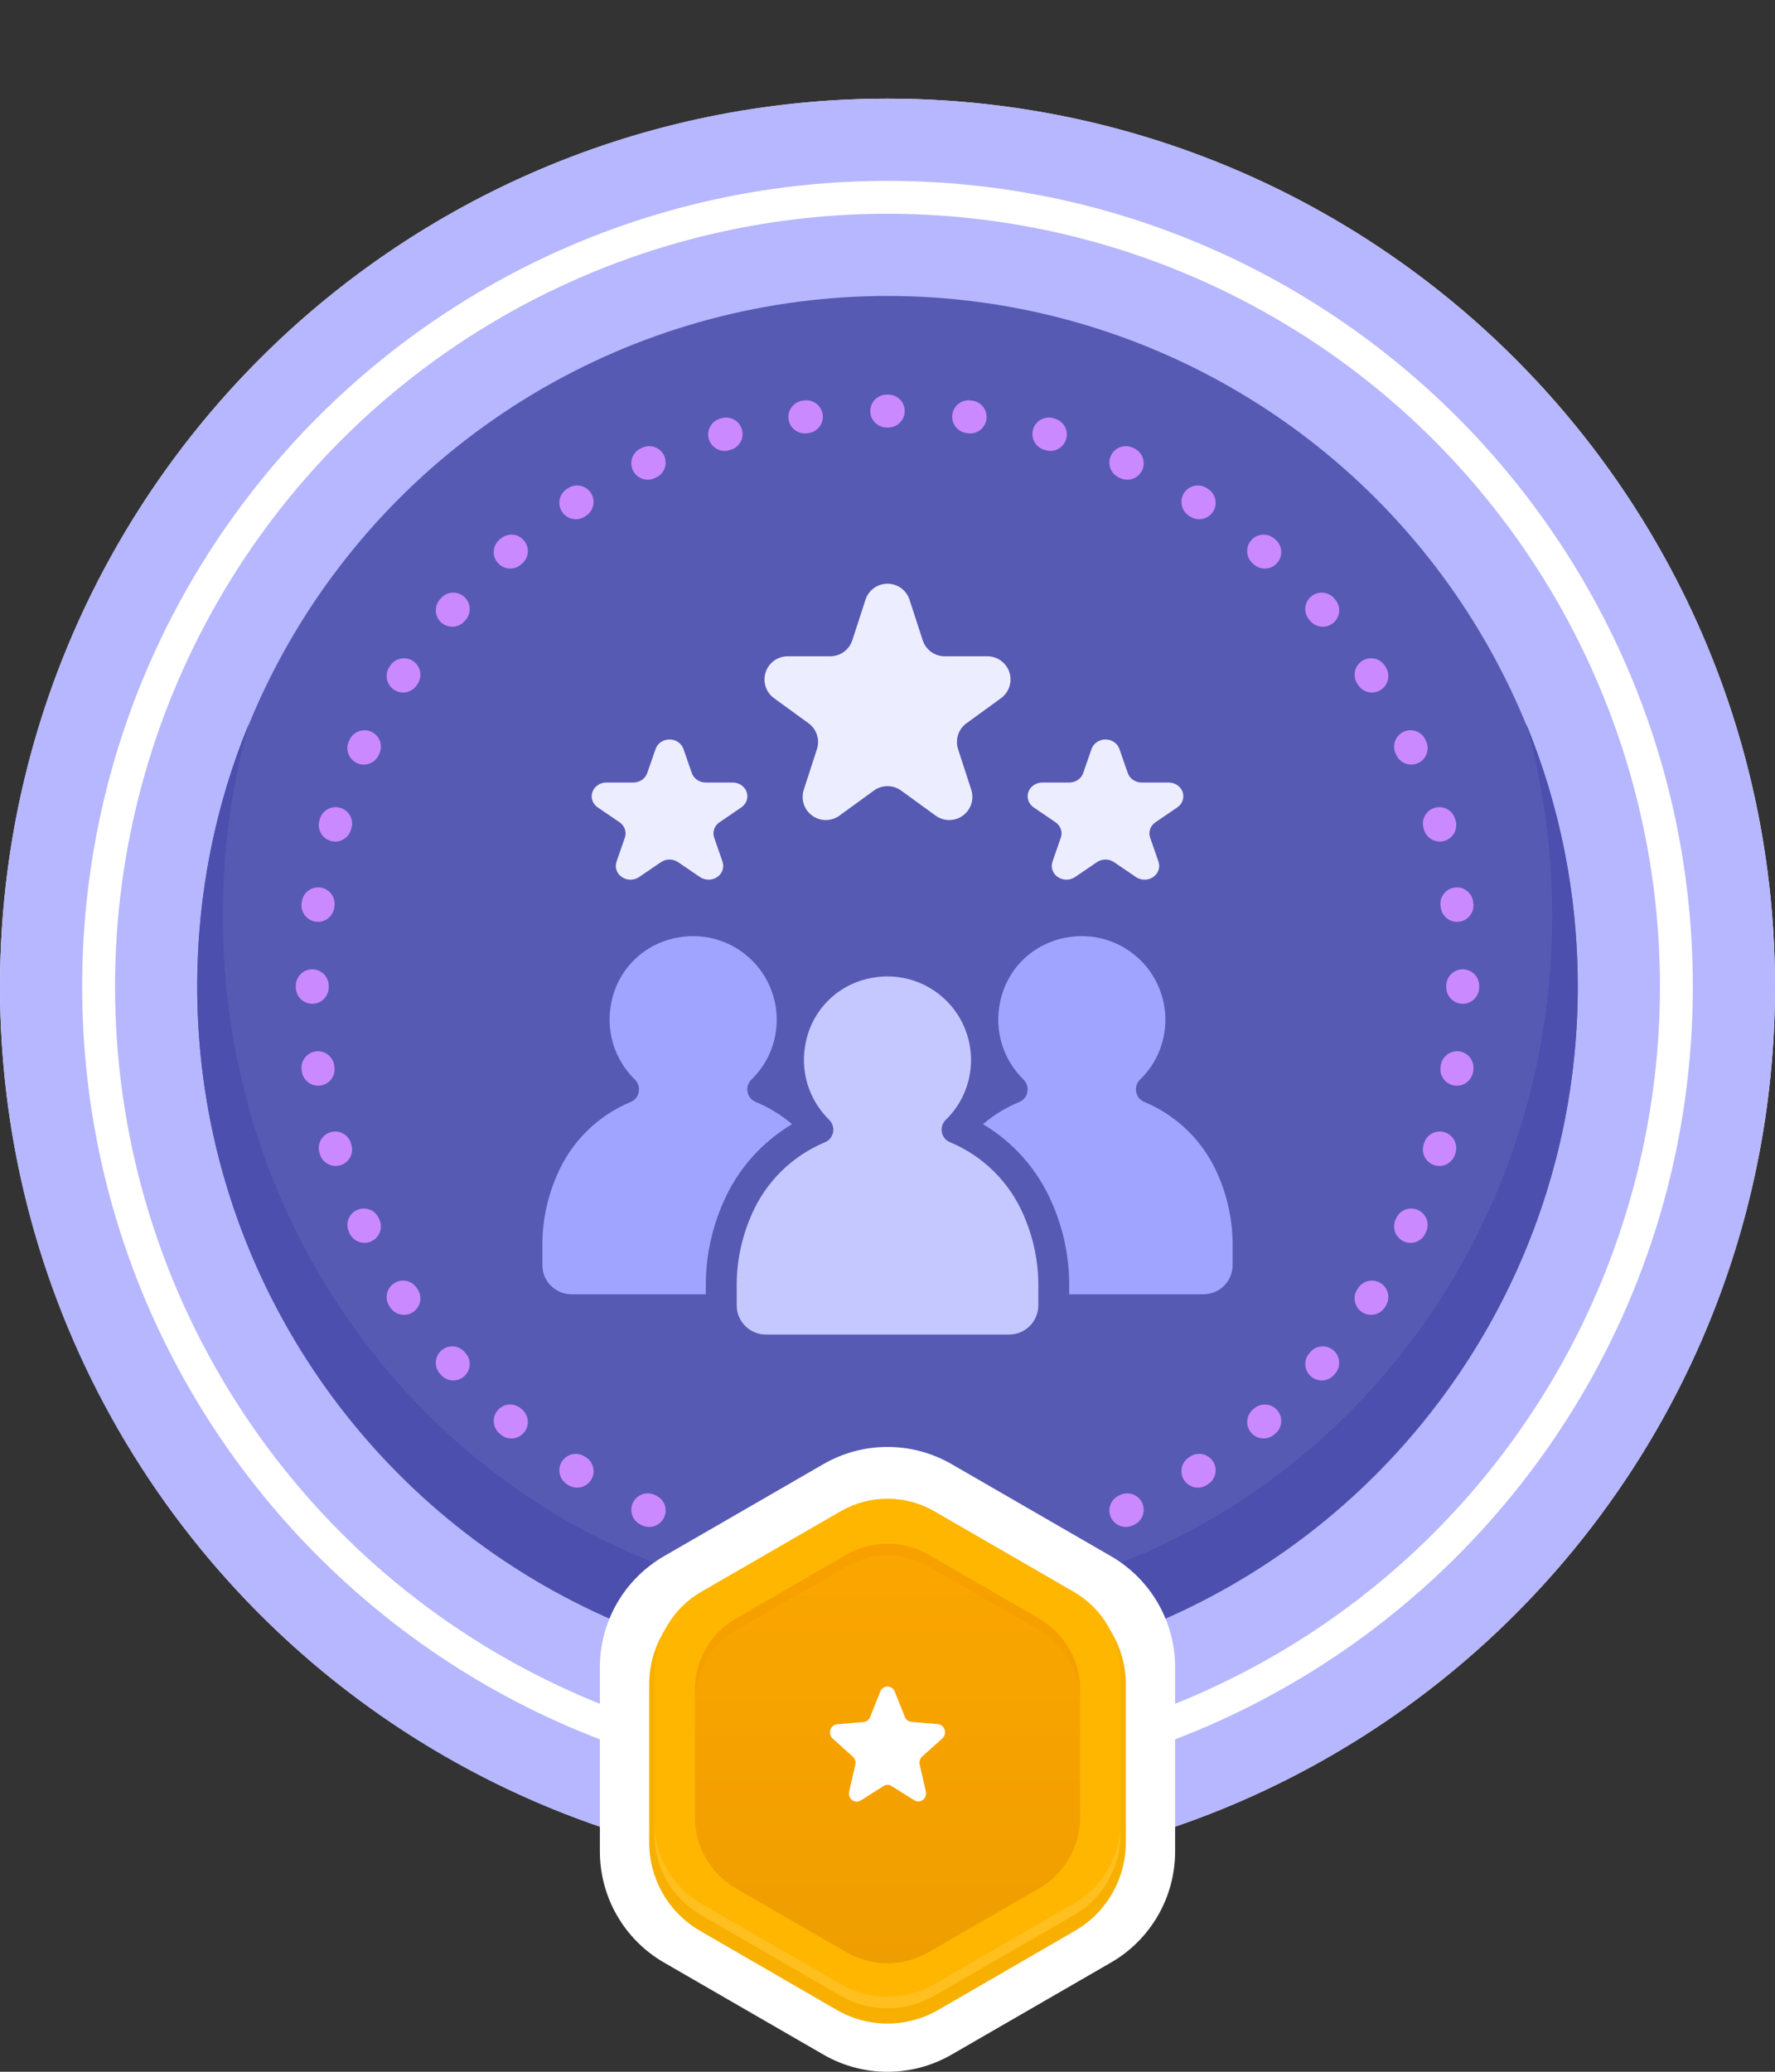 <svg width="108" height="126" viewBox="0 0 108 126" fill="none" xmlns="http://www.w3.org/2000/svg">
<rect x="0" y="0" width="108" height="126" fill="#333333" stroke="none"/>
<circle cx="54" cy="60" r="54" fill="white"/>
<path fill-rule="evenodd" clip-rule="evenodd" d="M54 114C83.823 114 108 89.823 108 60C108 30.177 83.823 6 54 6C24.177 6 0 30.177 0 60C0 89.823 24.177 114 54 114ZM54 109C81.062 109 103 87.062 103 60C103 32.938 81.062 11 54 11C26.938 11 5 32.938 5 60C5 87.062 26.938 109 54 109Z" fill="#B6B7FF"/>
<circle cx="54" cy="60" r="47" fill="#B6B7FF"/>
<circle cx="54" cy="60" r="42" fill="#575AB3"/>
<path d="M54 97.698C76.337 97.698 94.444 78.893 94.444 55.697C94.444 51.638 93.89 47.713 92.855 44C94.882 48.925 96 54.319 96 59.975C96 83.171 77.196 101.975 54 101.975C30.804 101.975 12 83.171 12 59.975C12 54.319 13.118 48.925 15.145 44C14.11 47.713 13.556 51.638 13.556 55.697C13.556 78.893 31.663 97.698 54 97.698Z" fill="#4C4FAD"/>
<path d="M50.1 89.045C52.514 87.652 55.486 87.652 57.9 89.045L67.6 94.646C70.013 96.039 71.5 98.614 71.5 101.4V112.601C71.5 115.388 70.013 117.963 67.6 119.356L57.9 124.957C55.486 126.35 52.514 126.35 50.1 124.957L40.4 119.356C37.986 117.963 36.5 115.388 36.5 112.601V101.4C36.5 98.614 37.986 96.039 40.4 94.646L50.1 89.045Z" fill="white"/>
<path d="M50.908 92.262C52.821 91.155 55.179 91.155 57.092 92.262L65.408 97.073C67.321 98.18 68.5 100.226 68.5 102.439V112.061C68.5 114.275 67.321 116.321 65.408 117.427L57.092 122.238C55.179 123.345 52.821 123.345 50.908 122.238L42.592 117.427C40.679 116.321 39.5 114.275 39.5 112.061V102.439C39.5 100.226 40.679 98.18 42.592 97.073L50.908 92.262Z" fill="#F7B000"/>
<path d="M51.151 91.91C52.914 90.893 55.086 90.893 56.848 91.91L65.335 96.811C67.098 97.828 68.184 99.709 68.184 101.744V111.544C68.184 113.579 67.098 115.46 65.335 116.478L56.848 121.378C55.086 122.395 52.914 122.395 51.151 121.378L42.664 116.478C40.902 115.46 39.816 113.579 39.816 111.544V101.744C39.816 99.709 40.902 97.828 42.664 96.811L51.151 91.91Z" fill="#FFB600"/>
<path opacity="0.5" d="M39.816 110.832V111.544C39.816 113.579 40.902 115.46 42.664 116.478L51.151 121.378C52.914 122.395 55.086 122.395 56.848 121.378L65.335 116.478C67.098 115.46 68.184 113.579 68.184 111.544V110.832C68.184 112.867 67.098 114.748 65.335 115.766L56.848 120.666C55.086 121.683 52.914 121.683 51.151 120.666L42.664 115.766C40.902 114.748 39.816 112.867 39.816 110.832Z" fill="#FFC83D"/>
<path d="M51.508 94.553C53.05 93.663 54.95 93.663 56.493 94.553L63.225 98.44C64.767 99.331 65.718 100.976 65.718 102.757V110.531C65.718 112.312 64.767 113.958 63.225 114.848L56.493 118.735C54.95 119.625 53.05 119.625 51.508 118.735L44.776 114.848C43.233 113.958 42.283 112.312 42.283 110.531V102.757C42.283 100.976 43.233 99.331 44.776 98.44L51.508 94.553Z" fill="url(#paint0_linear_1981_17846)"/>
<path opacity="0.7" d="M56.493 94.553C54.95 93.663 53.05 93.663 51.508 94.553L44.776 98.44C43.233 99.331 42.283 100.976 42.283 102.757V103.469C42.283 101.688 43.233 100.043 44.776 99.152L51.508 95.265C53.05 94.375 54.95 94.375 56.493 95.265L63.225 99.152C64.767 100.043 65.718 101.688 65.718 103.469V102.757C65.718 100.976 64.767 99.331 63.225 98.44L56.493 94.553Z" fill="#F69E00"/>
<path d="M56.112 106.826L57.336 105.727C57.653 105.443 57.483 104.897 57.063 104.859L55.456 104.721C55.279 104.705 55.124 104.59 55.058 104.421L54.439 102.877C54.276 102.469 53.724 102.469 53.561 102.877L52.942 104.429C52.876 104.598 52.721 104.713 52.544 104.728L50.937 104.867C50.517 104.905 50.347 105.451 50.664 105.735L51.888 106.834C52.021 106.957 52.08 107.141 52.043 107.325L51.667 108.962C51.571 109.392 52.013 109.723 52.374 109.5L53.753 108.624C53.908 108.524 54.092 108.524 54.247 108.624L55.626 109.484C55.987 109.715 56.429 109.377 56.333 108.947L55.957 107.31C55.92 107.133 55.979 106.949 56.112 106.826Z" fill="white"/>
<path d="M39.915 90.955C40.417 91.184 40.639 91.777 40.41 92.279C40.181 92.782 39.588 93.003 39.086 92.774L39.915 90.955ZM68.914 92.774C68.412 93.003 67.819 92.782 67.59 92.279C67.361 91.777 67.582 91.184 68.085 90.955L68.914 92.774ZM38.504 91.407C38.734 90.905 39.328 90.686 39.83 90.916C39.858 90.929 39.887 90.942 39.915 90.955L39.5 91.864L39.086 92.774C39.056 92.761 39.026 92.747 38.996 92.733C38.494 92.503 38.273 91.909 38.504 91.407ZM68.17 90.916C68.672 90.686 69.266 90.905 69.496 91.407C69.727 91.909 69.506 92.503 69.004 92.733C68.974 92.747 68.944 92.761 68.914 92.774L68.5 91.864L68.085 90.955C68.113 90.942 68.142 90.929 68.17 90.916ZM34.195 88.879C34.495 88.415 35.114 88.281 35.578 88.581L35.656 88.632L35.739 88.691C36.136 89.007 36.237 89.578 35.957 90.014C35.677 90.449 35.116 90.596 34.664 90.366L34.575 90.315L34.492 90.262C34.028 89.962 33.896 89.343 34.195 88.879ZM72.422 88.581C72.886 88.281 73.505 88.415 73.805 88.879C74.104 89.343 73.972 89.962 73.508 90.262C73.48 90.28 73.453 90.298 73.425 90.315L73.336 90.366C72.884 90.596 72.323 90.449 72.043 90.014C71.745 89.549 71.879 88.93 72.344 88.632C72.37 88.615 72.396 88.598 72.422 88.581ZM30.289 85.764C30.629 85.373 31.205 85.31 31.619 85.603L31.699 85.666L31.77 85.727L31.844 85.798C32.192 86.166 32.211 86.746 31.872 87.138C31.533 87.529 30.958 87.594 30.543 87.303L30.462 87.239L30.387 87.175C29.97 86.812 29.927 86.18 30.289 85.764ZM76.381 85.603C76.795 85.31 77.371 85.373 77.711 85.764C78.073 86.18 78.03 86.812 77.613 87.175L77.538 87.239C77.121 87.6 76.489 87.555 76.128 87.138C75.767 86.72 75.812 86.088 76.23 85.727C76.253 85.706 76.277 85.686 76.301 85.666L76.381 85.603ZM26.862 82.128C27.254 81.789 27.834 81.808 28.202 82.156L28.273 82.23L28.334 82.301L28.398 82.381C28.69 82.795 28.627 83.371 28.236 83.711C27.846 84.051 27.266 84.033 26.896 83.686L26.825 83.613L26.761 83.538L26.697 83.457C26.407 83.042 26.471 82.467 26.862 82.128ZM79.727 82.23C80.088 81.812 80.72 81.767 81.138 82.128C81.555 82.489 81.6 83.121 81.239 83.538C81.218 83.563 81.196 83.588 81.175 83.613L81.103 83.686C80.734 84.033 80.154 84.051 79.764 83.711C79.347 83.349 79.304 82.717 79.666 82.301L79.727 82.23ZM23.986 78.043C24.422 77.763 24.993 77.864 25.309 78.261L25.368 78.344L25.419 78.422C25.719 78.886 25.585 79.505 25.121 79.805C24.657 80.104 24.038 79.972 23.738 79.508L23.685 79.425L23.634 79.336C23.404 78.884 23.551 78.323 23.986 78.043ZM82.632 78.344C82.93 77.879 83.549 77.745 84.014 78.043C84.478 78.341 84.614 78.96 84.315 79.425L84.262 79.508C83.962 79.972 83.343 80.104 82.879 79.805C82.415 79.505 82.281 78.886 82.581 78.422C82.598 78.396 82.615 78.37 82.632 78.344ZM23.084 74.17C23.314 74.672 23.095 75.266 22.593 75.496C22.091 75.727 21.497 75.506 21.267 75.004C21.253 74.974 21.239 74.944 21.226 74.914L22.136 74.5L23.045 74.085C23.058 74.113 23.071 74.142 23.084 74.17ZM85.864 74.5L86.774 74.914C86.761 74.944 86.747 74.974 86.733 75.004C86.503 75.506 85.909 75.727 85.407 75.496C84.905 75.266 84.686 74.672 84.916 74.17C84.929 74.142 84.942 74.113 84.955 74.085L85.864 74.5ZM21.721 73.59C22.223 73.361 22.816 73.582 23.045 74.085L21.226 74.914C20.997 74.412 21.218 73.819 21.721 73.59ZM84.955 74.085C85.184 73.582 85.777 73.361 86.279 73.59C86.782 73.819 87.003 74.412 86.774 74.914L84.955 74.085ZM20.116 68.858C20.646 68.704 21.201 69.008 21.355 69.538C21.364 69.568 21.373 69.598 21.382 69.628C21.538 70.158 21.236 70.714 20.706 70.87C20.176 71.026 19.62 70.723 19.464 70.193L19.436 70.099L19.412 69.999C19.32 69.501 19.619 69.003 20.116 68.858ZM88.536 70.193C88.38 70.723 87.824 71.026 87.294 70.87C86.764 70.714 86.462 70.158 86.618 69.628L88.536 70.193ZM86.644 69.538C86.799 69.008 87.354 68.704 87.884 68.858C88.414 69.013 88.719 69.568 88.564 70.099C88.555 70.13 88.545 70.162 88.536 70.193L86.618 69.628C86.627 69.598 86.636 69.568 86.644 69.538ZM19.206 63.945C19.718 63.873 20.195 64.204 20.316 64.695L20.336 64.796L20.349 64.889L20.358 64.99C20.38 65.497 20.014 65.947 19.501 66.02C18.954 66.099 18.448 65.719 18.369 65.173C18.364 65.141 18.36 65.108 18.355 65.075C18.279 64.528 18.659 64.022 19.206 63.945ZM88.794 63.945C89.341 64.022 89.722 64.528 89.644 65.075C89.64 65.108 89.635 65.141 89.631 65.173C89.552 65.719 89.046 66.099 88.499 66.02C87.953 65.942 87.573 65.435 87.651 64.889L87.664 64.796C87.741 64.249 88.247 63.868 88.794 63.945ZM20 60.047C20.001 60.599 19.553 61.047 19.001 61.048C18.449 61.048 18.001 60.602 18 60.05L20 60.047ZM90 60.05C89.999 60.602 89.551 61.048 88.999 61.048C88.447 61.047 87.999 60.599 88 60.047L90 60.05ZM18 59.95C18.001 59.398 18.449 58.952 19.001 58.952C19.553 58.953 20.001 59.401 20 59.953V60.047L18 60.05V59.95ZM88 59.953L90 59.95V60.05L88 60.047V59.953ZM88.999 58.952C89.551 58.952 89.999 59.398 90 59.95L88 59.953C87.999 59.401 88.447 58.953 88.999 58.952ZM19.501 53.98C20.047 54.058 20.427 54.565 20.349 55.111C20.344 55.142 20.34 55.173 20.336 55.204C20.259 55.751 19.753 56.132 19.206 56.055C18.659 55.977 18.279 55.471 18.355 54.925C18.36 54.892 18.364 54.859 18.369 54.827L18.389 54.727C18.511 54.235 18.988 53.906 19.501 53.98ZM88.499 53.98C89.011 53.906 89.489 54.235 89.611 54.727L89.631 54.827L89.644 54.925L89.654 55.026C89.674 55.533 89.307 55.982 88.794 56.055C88.281 56.127 87.805 55.797 87.684 55.305L87.664 55.204L87.651 55.111L87.642 55.01C87.62 54.503 87.987 54.053 88.499 53.98ZM19.464 49.807C19.62 49.277 20.176 48.974 20.706 49.13C21.236 49.286 21.538 49.842 21.382 50.372C21.373 50.402 21.364 50.432 21.355 50.462C21.201 50.992 20.646 51.296 20.116 51.142C19.586 50.987 19.281 50.432 19.436 49.901C19.445 49.87 19.455 49.838 19.464 49.807ZM88.564 49.901L88.588 50.001C88.68 50.499 88.381 50.997 87.884 51.142C87.387 51.286 86.868 51.028 86.678 50.559L86.644 50.462L86.618 50.372L88.536 49.807L88.564 49.901ZM87.294 49.13C87.824 48.974 88.38 49.277 88.536 49.807L86.618 50.372C86.462 49.842 86.764 49.286 87.294 49.13ZM23.045 45.915C22.816 46.417 22.223 46.639 21.721 46.41C21.218 46.181 20.997 45.588 21.226 45.086L23.045 45.915ZM86.774 45.086C87.003 45.588 86.782 46.181 86.279 46.41C85.777 46.639 85.184 46.417 84.955 45.915L86.774 45.086ZM21.267 44.996C21.497 44.494 22.091 44.273 22.593 44.504C23.095 44.734 23.314 45.328 23.084 45.83C23.071 45.858 23.058 45.887 23.045 45.915L22.136 45.5L21.226 45.086C21.239 45.056 21.253 45.026 21.267 44.996ZM86.774 45.086L85.864 45.5L84.955 45.915C84.942 45.887 84.929 45.858 84.916 45.83L86.733 44.996C86.747 45.026 86.761 45.056 86.774 45.086ZM85.407 44.504C85.909 44.273 86.503 44.494 86.733 44.996L84.916 45.83C84.686 45.328 84.905 44.734 85.407 44.504ZM23.738 40.492C24.038 40.028 24.657 39.896 25.121 40.195C25.585 40.495 25.719 41.114 25.419 41.578C25.402 41.604 25.385 41.63 25.368 41.656L25.309 41.739C24.993 42.136 24.422 42.237 23.986 41.957C23.522 41.659 23.386 41.04 23.685 40.575C23.702 40.547 23.72 40.52 23.738 40.492ZM84.315 40.575L84.366 40.664C84.596 41.116 84.449 41.677 84.014 41.957C83.578 42.237 83.007 42.136 82.691 41.739L82.632 41.656L82.581 41.578L84.262 40.492L84.315 40.575ZM82.879 40.195C83.343 39.896 83.962 40.028 84.262 40.492L82.581 41.578C82.281 41.114 82.415 40.495 82.879 40.195ZM26.896 36.313C27.266 35.967 27.846 35.949 28.236 36.289C28.653 36.651 28.696 37.283 28.334 37.699C28.314 37.723 28.294 37.747 28.273 37.77L28.202 37.844C27.834 38.192 27.254 38.211 26.862 37.872C26.445 37.511 26.4 36.88 26.761 36.462L26.825 36.387L26.896 36.313ZM79.764 36.289C80.18 35.927 80.812 35.97 81.175 36.387L81.239 36.462L81.303 36.543C81.594 36.958 81.529 37.533 81.138 37.872C80.746 38.211 80.166 38.192 79.798 37.844L79.727 37.77L79.666 37.699L79.603 37.619C79.31 37.205 79.373 36.629 79.764 36.289ZM30.543 32.697C30.958 32.407 31.533 32.471 31.872 32.862C32.233 33.28 32.188 33.912 31.77 34.273L31.699 34.334C31.283 34.696 30.651 34.653 30.289 34.236C29.927 33.82 29.97 33.188 30.387 32.825L30.462 32.761L30.543 32.697ZM76.128 32.862C76.467 32.471 77.042 32.407 77.457 32.697L77.538 32.761L77.613 32.825L77.686 32.897C78.033 33.266 78.051 33.846 77.711 34.236C77.371 34.627 76.795 34.69 76.381 34.398L76.301 34.334L76.23 34.273L76.156 34.202C75.808 33.834 75.789 33.254 76.128 32.862ZM34.575 29.685C35.04 29.386 35.659 29.522 35.957 29.986C36.255 30.451 36.121 31.07 35.656 31.368L35.578 31.419C35.114 31.719 34.495 31.585 34.195 31.121C33.896 30.657 34.028 30.038 34.492 29.738C34.52 29.72 34.547 29.702 34.575 29.685ZM72.043 29.986C72.323 29.551 72.884 29.404 73.336 29.634L73.425 29.685L73.508 29.738C73.972 30.038 74.104 30.657 73.805 31.121C73.505 31.585 72.886 31.719 72.422 31.419L72.344 31.368L72.261 31.309C71.864 30.993 71.763 30.422 72.043 29.986ZM39.5 28.136L39.915 29.045C39.887 29.058 39.858 29.071 39.83 29.084C39.328 29.314 38.734 29.095 38.504 28.593C38.273 28.091 38.494 27.497 38.996 27.267C39.026 27.253 39.056 27.239 39.086 27.226L39.5 28.136ZM69.004 27.267C69.506 27.497 69.727 28.091 69.496 28.593C69.266 29.095 68.672 29.314 68.17 29.084C68.142 29.071 68.113 29.058 68.085 29.045L68.5 28.136L68.914 27.226C68.944 27.239 68.974 27.253 69.004 27.267ZM39.086 27.226C39.588 26.997 40.181 27.218 40.41 27.721C40.639 28.223 40.417 28.816 39.915 29.045L39.086 27.226ZM67.59 27.721C67.819 27.218 68.412 26.997 68.914 27.226L68.085 29.045C67.582 28.816 67.361 28.223 67.59 27.721ZM44.372 27.382C43.842 27.538 43.286 27.236 43.13 26.706C42.974 26.176 43.277 25.62 43.807 25.464L44.372 27.382ZM62.858 26.116C63.003 25.619 63.501 25.32 63.999 25.412L64.099 25.436L64.193 25.464C64.723 25.62 65.026 26.176 64.87 26.706C64.714 27.236 64.158 27.538 63.628 27.382C63.598 27.373 63.568 27.364 63.538 27.355C63.008 27.201 62.704 26.646 62.858 26.116ZM43.901 25.436C44.432 25.281 44.987 25.586 45.142 26.116C45.296 26.646 44.992 27.201 44.462 27.355C44.432 27.364 44.402 27.373 44.372 27.382L43.807 25.464C43.838 25.455 43.87 25.445 43.901 25.436ZM48.925 24.355C49.471 24.279 49.977 24.659 50.055 25.206C50.132 25.753 49.751 26.259 49.204 26.336C49.173 26.34 49.142 26.344 49.111 26.349C48.565 26.427 48.058 26.047 47.98 25.501C47.901 24.954 48.281 24.448 48.827 24.369L48.925 24.355ZM59.075 24.355C59.108 24.36 59.141 24.364 59.173 24.369C59.719 24.448 60.099 24.954 60.02 25.501C59.947 26.014 59.497 26.38 58.99 26.358L58.889 26.349L58.796 26.336L58.695 26.316C58.203 26.195 57.873 25.718 57.945 25.206C58.023 24.659 58.529 24.279 59.075 24.355ZM53.953 26C53.401 26.001 52.953 25.553 52.952 25.001C52.952 24.449 53.398 24.001 53.95 24L53.953 26ZM54.05 24C54.602 24.001 55.048 24.449 55.048 25.001C55.047 25.553 54.599 26.001 54.047 26H53.953L53.95 24H54.05Z" fill="#CB89FF"/>
<path d="M47.097 42.463L49.196 43.988C49.436 44.163 49.615 44.409 49.707 44.692C49.799 44.975 49.799 45.28 49.707 45.563L48.906 48.03C48.814 48.313 48.814 48.618 48.906 48.901C48.998 49.184 49.177 49.43 49.418 49.605C49.658 49.78 49.948 49.874 50.246 49.874C50.543 49.874 50.833 49.78 51.074 49.605L53.173 48.08C53.413 47.905 53.703 47.811 54.001 47.811C54.298 47.811 54.588 47.905 54.829 48.08L56.928 49.605C57.168 49.78 57.458 49.874 57.756 49.874C58.053 49.874 58.343 49.78 58.584 49.605C58.824 49.43 59.004 49.184 59.095 48.901C59.187 48.618 59.187 48.313 59.096 48.03L58.294 45.563C58.202 45.28 58.202 44.975 58.293 44.692C58.385 44.409 58.564 44.163 58.805 43.988L60.904 42.463C61.145 42.288 61.324 42.041 61.416 41.758C61.508 41.475 61.508 41.171 61.416 40.888C61.324 40.605 61.145 40.358 60.904 40.183C60.663 40.008 60.373 39.914 60.076 39.914H57.482C57.185 39.914 56.895 39.82 56.654 39.645C56.413 39.47 56.234 39.224 56.142 38.941L55.34 36.474C55.248 36.191 55.069 35.944 54.829 35.769C54.588 35.594 54.298 35.5 54.001 35.5C53.703 35.5 53.413 35.594 53.172 35.769C52.932 35.944 52.753 36.191 52.661 36.474L51.859 38.941C51.767 39.224 51.588 39.47 51.347 39.645C51.106 39.82 50.816 39.914 50.519 39.914H47.925C47.627 39.914 47.337 40.008 47.097 40.183C46.856 40.358 46.677 40.605 46.585 40.888C46.493 41.171 46.493 41.475 46.585 41.758C46.677 42.041 46.856 42.288 47.097 42.463Z" fill="#ECEDFF"/>
<path d="M62.894 49.104L64.222 50.008C64.374 50.112 64.488 50.258 64.546 50.426C64.604 50.594 64.604 50.775 64.546 50.943L64.039 52.406C63.981 52.574 63.981 52.755 64.039 52.923C64.097 53.09 64.211 53.237 64.363 53.34C64.515 53.444 64.699 53.5 64.887 53.5C65.075 53.5 65.259 53.444 65.411 53.34L66.739 52.436C66.892 52.332 67.075 52.276 67.263 52.276C67.452 52.276 67.635 52.332 67.787 52.436L69.116 53.34C69.268 53.444 69.452 53.5 69.64 53.5C69.828 53.5 70.012 53.444 70.164 53.34C70.316 53.237 70.43 53.09 70.488 52.923C70.546 52.755 70.546 52.574 70.488 52.406L69.98 50.943C69.922 50.775 69.922 50.594 69.98 50.426C70.038 50.258 70.152 50.112 70.304 50.008L71.632 49.104C71.785 49 71.898 48.854 71.956 48.686C72.015 48.518 72.015 48.337 71.956 48.169C71.898 48.002 71.785 47.855 71.632 47.752C71.48 47.648 71.297 47.592 71.108 47.592H69.467C69.278 47.592 69.095 47.536 68.943 47.432C68.79 47.329 68.677 47.182 68.619 47.015L68.111 45.551C68.053 45.383 67.94 45.237 67.787 45.133C67.635 45.029 67.452 44.974 67.263 44.974C67.075 44.974 66.892 45.029 66.739 45.133C66.587 45.237 66.474 45.383 66.415 45.551L65.908 47.015C65.85 47.182 65.736 47.329 65.584 47.432C65.432 47.536 65.248 47.592 65.06 47.592H63.418C63.23 47.592 63.046 47.648 62.894 47.752C62.742 47.855 62.628 48.002 62.57 48.169C62.512 48.337 62.512 48.518 62.57 48.686C62.628 48.854 62.742 49 62.894 49.104Z" fill="#ECEDFF"/>
<path d="M36.367 49.104L37.696 50.008C37.848 50.112 37.962 50.258 38.02 50.426C38.078 50.594 38.078 50.775 38.02 50.943L37.513 52.406C37.454 52.574 37.454 52.755 37.513 52.923C37.571 53.09 37.684 53.237 37.837 53.34C37.989 53.444 38.172 53.5 38.361 53.5C38.549 53.5 38.732 53.444 38.885 53.34L40.213 52.436C40.365 52.332 40.549 52.276 40.737 52.276C40.925 52.276 41.109 52.332 41.261 52.436L42.59 53.34C42.742 53.444 42.925 53.5 43.114 53.5C43.302 53.5 43.485 53.444 43.638 53.34C43.79 53.237 43.903 53.09 43.962 52.923C44.02 52.755 44.02 52.574 43.962 52.406L43.454 50.943C43.396 50.775 43.396 50.594 43.454 50.426C43.512 50.258 43.626 50.112 43.778 50.008L45.106 49.104C45.258 49 45.372 48.854 45.43 48.686C45.488 48.518 45.488 48.337 45.43 48.169C45.372 48.002 45.258 47.855 45.106 47.752C44.954 47.648 44.77 47.592 44.582 47.592H42.941C42.752 47.592 42.569 47.536 42.416 47.432C42.264 47.329 42.151 47.182 42.093 47.015L41.585 45.551C41.527 45.383 41.413 45.237 41.261 45.133C41.109 45.029 40.925 44.974 40.737 44.974C40.549 44.974 40.365 45.029 40.213 45.133C40.061 45.237 39.947 45.383 39.889 45.551L39.382 47.015C39.323 47.182 39.21 47.329 39.058 47.432C38.905 47.536 38.722 47.592 38.533 47.592H36.892C36.703 47.592 36.52 47.648 36.368 47.752C36.215 47.855 36.102 48.002 36.044 48.169C35.986 48.337 35.986 48.518 36.044 48.686C36.102 48.854 36.215 49 36.367 49.104Z" fill="#ECEDFF"/>
<path d="M57.787 69.461C57.64 69.398 57.515 69.293 57.427 69.16C57.34 69.026 57.293 68.87 57.293 68.71C57.292 68.596 57.314 68.483 57.359 68.378C57.403 68.272 57.469 68.178 57.552 68.099C57.602 68.051 57.65 68.003 57.687 67.965C57.943 67.696 58.169 67.399 58.36 67.08C58.865 66.239 59.115 65.269 59.08 64.289C59.046 63.308 58.728 62.359 58.166 61.554C57.604 60.75 56.821 60.126 55.912 59.757C55.003 59.388 54.006 59.29 53.043 59.475C52.061 59.647 51.153 60.11 50.438 60.805C49.723 61.499 49.234 62.393 49.033 63.37C48.848 64.21 48.88 65.085 49.125 65.91C49.37 66.735 49.821 67.485 50.435 68.088C50.518 68.167 50.585 68.262 50.631 68.367C50.678 68.472 50.702 68.586 50.704 68.701V68.705C50.706 68.866 50.659 69.024 50.571 69.159C50.483 69.294 50.358 69.4 50.21 69.464C48.184 70.303 46.569 71.903 45.712 73.921C45.109 75.303 44.806 76.797 44.825 78.304V79.391C44.825 79.624 44.87 79.854 44.959 80.069C45.049 80.284 45.179 80.48 45.344 80.645C45.509 80.809 45.704 80.94 45.92 81.029C46.135 81.118 46.366 81.164 46.599 81.164H61.402C61.873 81.164 62.324 80.977 62.656 80.645C62.989 80.312 63.176 79.861 63.176 79.391V78.293C63.194 76.787 62.891 75.293 62.287 73.912C61.428 71.897 59.812 70.298 57.787 69.461Z" fill="#C5C7FF"/>
<path d="M74.11 71.463C73.251 69.447 71.636 67.849 69.611 67.011C69.464 66.948 69.339 66.843 69.251 66.71C69.163 66.576 69.117 66.42 69.117 66.26C69.115 66.146 69.138 66.033 69.183 65.928C69.227 65.823 69.293 65.728 69.375 65.649C69.426 65.601 69.474 65.553 69.51 65.515C69.766 65.246 69.992 64.949 70.184 64.631C70.689 63.789 70.939 62.82 70.904 61.839C70.87 60.859 70.552 59.909 69.99 59.105C69.428 58.301 68.645 57.677 67.736 57.308C66.827 56.939 65.83 56.84 64.867 57.025C63.885 57.197 62.977 57.66 62.262 58.355C61.547 59.05 61.058 59.944 60.857 60.92C60.672 61.761 60.704 62.635 60.949 63.46C61.194 64.286 61.645 65.035 62.259 65.639C62.342 65.718 62.409 65.813 62.455 65.918C62.501 66.023 62.526 66.136 62.528 66.251V66.255C62.529 66.416 62.483 66.575 62.395 66.71C62.307 66.844 62.181 66.951 62.033 67.014C61.224 67.346 60.474 67.804 59.809 68.371C61.674 69.477 63.141 71.146 63.999 73.138C64.716 74.761 65.076 76.52 65.055 78.294V78.715H73.226C73.696 78.715 74.147 78.528 74.48 78.195C74.812 77.863 74.999 77.412 74.999 76.942V75.844C75.017 74.337 74.714 72.843 74.11 71.463Z" fill="#A1A4FF"/>
<path d="M48.193 68.371C47.527 67.802 46.774 67.343 45.963 67.011C45.816 66.948 45.691 66.844 45.603 66.71C45.515 66.576 45.469 66.42 45.469 66.26C45.468 66.146 45.49 66.033 45.535 65.928C45.579 65.823 45.645 65.728 45.728 65.649C45.778 65.601 45.826 65.554 45.863 65.515C46.119 65.246 46.344 64.949 46.536 64.631C47.041 63.789 47.291 62.82 47.256 61.839C47.222 60.859 46.904 59.909 46.342 59.105C45.78 58.301 44.997 57.677 44.088 57.308C43.179 56.939 42.182 56.84 41.219 57.025C40.237 57.197 39.329 57.661 38.614 58.355C37.899 59.05 37.41 59.944 37.209 60.92C37.024 61.761 37.056 62.635 37.301 63.46C37.546 64.286 37.997 65.035 38.611 65.639C38.694 65.718 38.761 65.813 38.807 65.918C38.853 66.023 38.878 66.136 38.88 66.251V66.255C38.881 66.416 38.835 66.575 38.747 66.71C38.659 66.844 38.534 66.951 38.386 67.014C36.36 67.853 34.745 69.454 33.888 71.472C33.285 72.853 32.982 74.347 33 75.855V76.942C33 77.174 33.046 77.405 33.135 77.62C33.224 77.835 33.355 78.031 33.52 78.195C33.684 78.36 33.88 78.491 34.095 78.58C34.31 78.669 34.541 78.715 34.773 78.715H42.945V78.305C42.925 76.53 43.284 74.772 43.998 73.148C44.855 71.152 46.324 69.479 48.193 68.371Z" fill="#A1A4FF"/>
<defs>
<linearGradient id="paint0_linear_1981_17846" x1="54" y1="93.885" x2="54" y2="119.403" gradientUnits="userSpaceOnUse">
<stop stop-color="#FBA600"/>
<stop offset="1" stop-color="#EF9E00"/>
</linearGradient>
</defs>
</svg>
